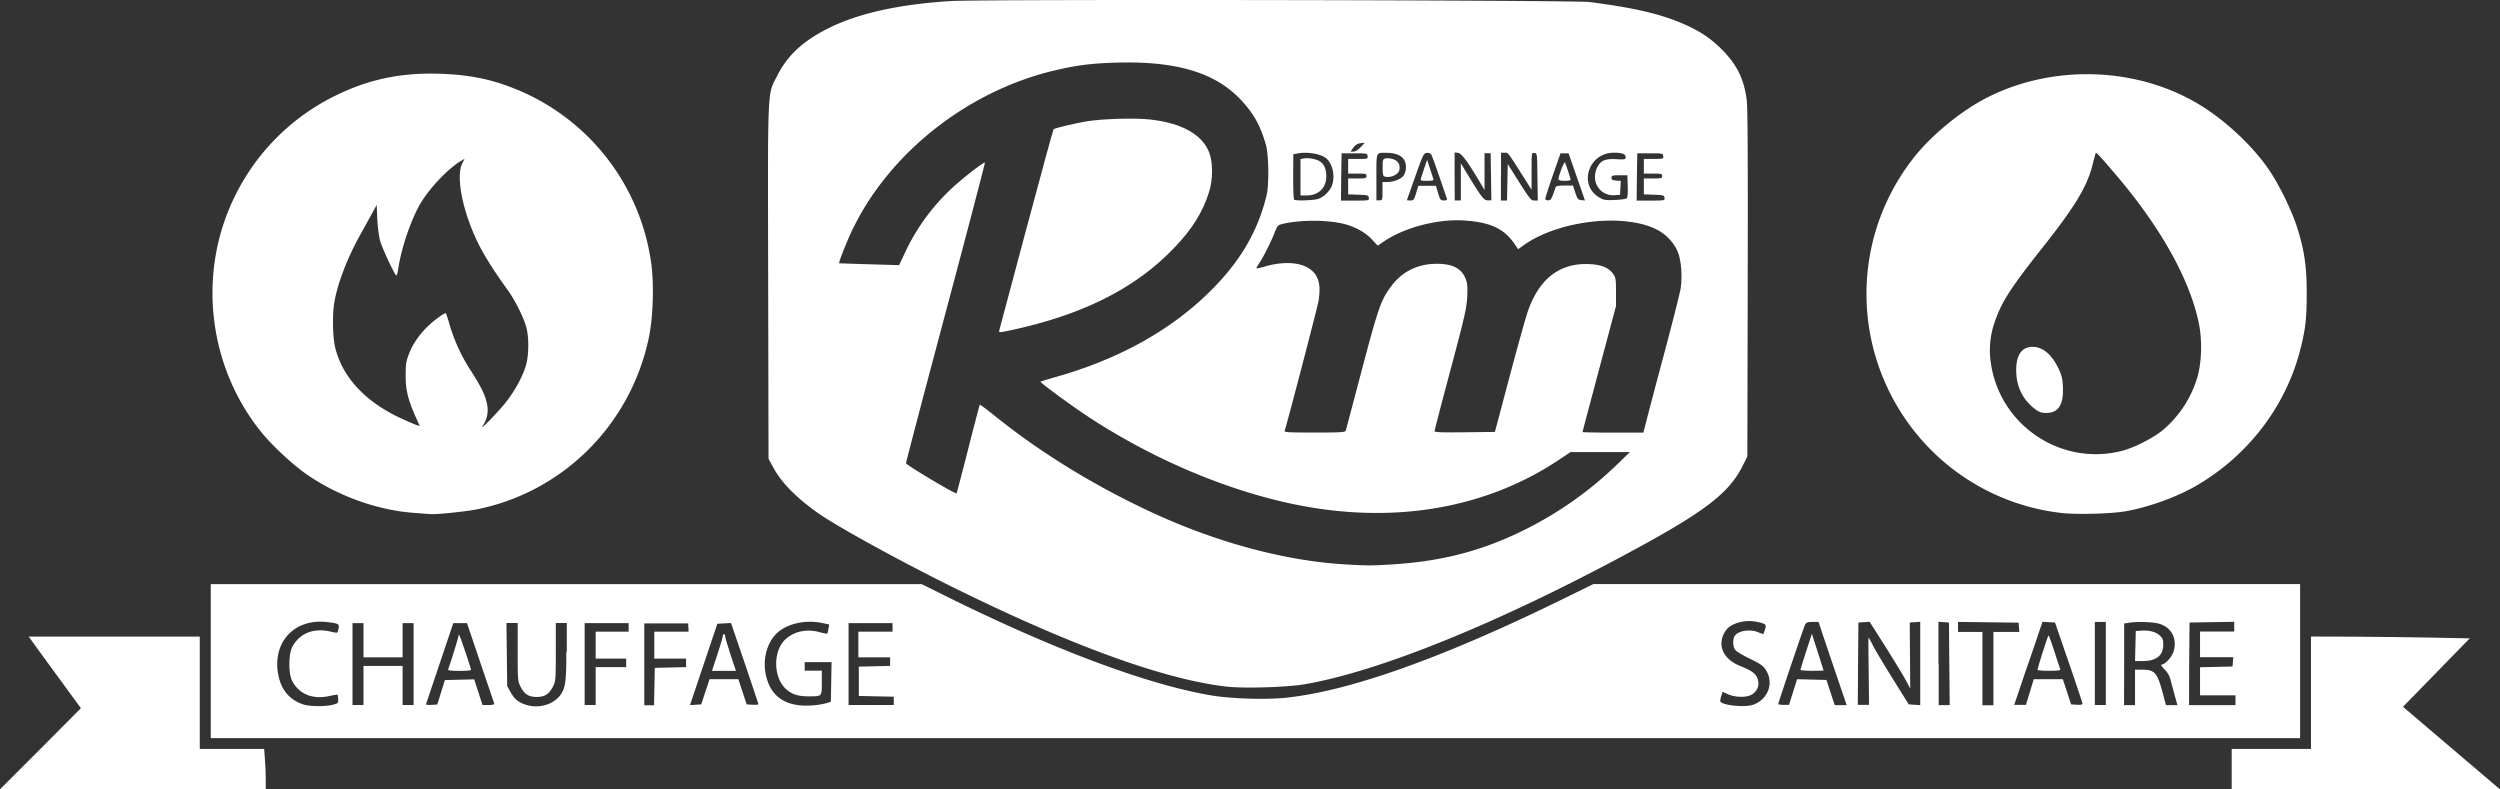 <?xml version="1.0" encoding="UTF-8"?> <svg xmlns="http://www.w3.org/2000/svg" viewBox="0 0 2046.1 645.97"><rect x="0" y="0" width="2046.1" height="645.97" fill="#333333" stroke="none"/><defs><style>.cls-1{fill:#fff;}</style></defs><g id="Calque_2" data-name="Calque 2"><g id="svg2"><path class="cls-1" d="M1687.5,419.87h0c12.3,1.4,40.7.6,52-1.4,19.3-3.4,42.7-11.9,58.5-21.2,42.5-24.9,73.3-65.5,84.9-112.1,4.1-16.5,5-24.7,5-45.2,0-22.3-1.9-35.1-8-54.3-4.6-14.4-15.6-36.6-24.2-48.6-13.7-19.3-35.6-39.5-56.4-51.9-50.3-30.1-117.2-32.6-170.8-6.4-22.2,10.9-47.4,31.3-62.6,50.8-53.4,68.4-50.7,164.4,6.5,230.1A179.52,179.52,0,0,0,1687.5,419.87ZM1632.4,264c5.6-16.6,12.8-28,40.1-62.4,26-32.9,35.8-49.2,40.2-67,1.2-4.9,2.4-9.2,2.6-9.5.4-.6,5.9,5.4,19,21,35,41.6,58.1,83.4,65.3,118.4,3,14.5,2.3,33.5-1.6,45.6a89.94,89.94,0,0,1-27.5,41.6c-7.9,6.7-23.8,14.8-34.2,17.4h0c-49.7,12.5-99.5-21-106.9-71.9A69.32,69.32,0,0,1,1632.4,264Z"></path><path class="cls-1" d="M1665.4,334.67c3.5,2.7,5.2,3.3,9.3,3.3,10,0,14.3-6.7,13.7-21.2-.3-6.7-1-9.6-3.5-14.9-5.5-11.7-13-18-21.4-18-8.8,0-13.5,6.8-13.4,19.5C1650.3,316.47,1655.5,327.17,1665.4,334.67Z"></path><path class="cls-1" d="M249.5,387.17c25.7,18.3,59.1,30.5,89.6,32.6,6.5.5,12.5.9,13.3,1,4.9.4,29-2.1,37.9-3.9,70.6-14.2,125.7-69.3,140.7-140.3,3.5-16.5,4.4-43.8,2-60.9A180.23,180.23,0,0,0,418.4,71.47c-18.4-7.1-36-10.4-58.5-11.1-31.5-1-57.5,4.4-84.3,17.4a179.58,179.58,0,0,0-84.7,85.6c-29.4,62.2-20.1,137.7,23.6,191.1C222.9,364.67,238.7,379.47,249.5,387.17Zm24-138.9c2.6-16,10.6-36.9,21.7-56.8,3.7-6.6,8.1-14.6,9.9-17.9l3.2-5.9.5,11.4a119.73,119.73,0,0,0,2.1,17.4c1.9,6.9,12.6,29.6,13.6,29,.4-.2,1-2.6,1.4-5.2,2.5-17.3,10.7-41.2,18.5-54.2,7.6-12.6,22.6-28.3,32.9-34.4l2.9-1.7-1.9,3.9c-3.9,7.9-2,25.5,4.8,45.4,6.6,19,14.6,33.4,32.5,58.2,6.1,8.5,13.3,22.9,15.3,31,2,7.7,1.9,21.1,0,28.9-2.2,8.9-8.5,20.9-15.9,30.6h0c-6.3,8.3-24,26.5-19.8,20.4a22.84,22.84,0,0,0,3.4-17.7c-1.5-7.4-4.6-13.7-13.2-27.2a143.34,143.34,0,0,1-17.5-37.9,91.26,91.26,0,0,0-3-9.3c-.2-.2-2.4.9-4.7,2.6-12,8.3-20.9,19-25.5,30.8-2.3,6-2.7,8.3-2.7,17.9,0,11.9,2,19.7,8.4,34.1,1.6,3.6,3,6.7,3,6.9,0,.6-12.1-4.6-19.4-8.2-27.4-13.8-44.6-33.5-49.9-57C272.3,275.17,272,257.77,273.5,248.27Z"></path><path class="cls-1" d="M821.6,271.47c2.4-.4,10.4-2.2,17.9-4,52.3-12.8,91.7-33.6,121-64.1,15.2-15.7,23.9-29.7,29.1-46.4,3.2-10.4,3.2-24.1,0-32.3-5.9-14.8-22.5-24-48.6-26.9-12.5-1.4-39.9-.5-52,1.6-10.9,1.9-25.7,5.5-26.7,6.4-.4.4-10.4,37.1-22.3,81.6s-21.8,81.8-22.1,82.8h0C817.4,272,817.7,272.17,821.6,271.47Z"></path><path class="cls-1" d="M1085.5,144.27q0-8.85-5.4-12.3c-2.8-1.8-9.5-3-12.9-2.3l-2.8.5v14.9h0V160h4.8C1079.1,160,1085.5,153.87,1085.5,144.27Z"></path><path class="cls-1" d="M1280.5,148c2.8,0,5-.4,5-.8,0-.8-3.2-10.7-4.6-14.2-.6-1.4-5.4,10.8-5.4,13.7C1275.5,147.57,1277.1,148,1280.5,148Z"></path><path class="cls-1" d="M1168,148c4.1,0,5.5-.3,5.2-1.3-.3-.7-1.5-4.5-2.8-8.6l-2.4-7.3-2.2,6.5c-1.2,3.6-2.5,7.4-2.8,8.6h0C1162.4,147.87,1162.7,148,1168,148Z"></path><path class="cls-1" d="M1132.8,144.37c4.3,1.7,11.4-1.1,12.4-4.9,1.1-4.4-.7-7.8-5-9.2-2.1-.7-4.9-1-6.2-.6-2.3.6-2.4,1-2.4,7.4C1131.5,141.57,1131.9,144,1132.8,144.37Z"></path><path class="cls-1" d="M2043.3,643.67c-1.5-1.2-19.3-16.4-39.6-33.7l-37-31.5,27.3-28,27.3-28-29.7-.6c-16.3-.3-45.5-.7-64.9-.8l-35.3-.1v92h-64.9v33h219.6Z"></path><path class="cls-1" d="M375.6,519.27c-.1,1.4-6.7,23.1-8.8,28.5-.4.9,1.9,1.3,9.1,1.3,5.3,0,9.6-.3,9.6-.8C385.4,546.27,375.6,517.67,375.6,519.27Z"></path><path class="cls-1" d="M593.5,520.77c0-1-.5-1.8-1-1.8s-1,.8-1,1.8-2,7.7-4.4,15l-4.4,13.3h19.6l-4.4-13.3C595.5,528.47,593.5,521.67,593.5,520.77Z"></path><path class="cls-1" d="M1882.5,604V478H1304.1l-22.6,11.1c-99.5,49-177.1,76.7-229.6,82-16.6,1.7-45.5.7-61.5-2.1-53.6-9.3-132.4-39.1-222.1-84l-13.9-6.9H172.5v63h0v63h1710Zm-90.8-60.7.3-33.8,18.3-.3,18.3-.3v8h-28v21h27.2l-.3,3.8-.3,3.8-13.3.3-13.3.3v23h29v8h-38Zm-53.2.3v-33.3l3.8-.6c6.7-1.1,19.8-.7,24.9.8,10,3,14.9,12.2,11.8,22.4-1.4,4.9-7.1,11.1-10.1,11.1-.6,0,.5,1.7,2.6,3.8a18.33,18.33,0,0,1,4.9,8.3c.6,2.5,2.2,8.2,3.4,12.7l2.3,8.3h-9.4l-2.2-8.3c-4.8-18.3-6.8-20.7-17.3-20.7h-5.8v14.5h0v14.5h-9l.1-33.5Zm-24-.6V509h9v68h-9Zm-45-27.8,2.2-6.3,5.1.3,5.1.3,11.2,32.5c6.2,17.9,11.2,33.1,11.3,33.8,0,.9-1.3,1.2-4.6,1l-4.7-.3-3.4-10.3-3.4-10.3h-23.8l-3.2,10.5h0l-3.2,10.5h-9.6l9.4-27.8C1663.2,534,1668.4,518.67,1669.5,515.17Zm-67-2.2v-4l24.8.3,24.8.3.3,3.8.3,3.8h-21.2v60h-9v-60h-20Zm-16,30v-34.1l4.3.3,4.3.3.3,33.8.3,33.8h-9V543Zm-65.8.3.3-33.8,4.6-.3,4.6-.3,12.8,20.2c7,11.1,14.5,23.4,16.6,27.3l3.8,7.1-.2-27-.2-27,4.3-.3,4.3-.3v68.2l-4.7-.3-4.7-.3L1549.4,556c-7-11.3-14.4-23.5-16.3-27.3s-3.6-6.8-3.8-6.8-.1,12.4.1,27.5h0l.3,27.5h-9.2Zm-43.3-32.1c1-1.8,2.1-2.2,6.1-2.2h4.9l2.7,8.3c1.5,4.5,6.7,19.8,11.5,34l8.8,25.8h-9.8l-3.4-10.3-3.4-10.3-12-.3-12-.3-3.3,10.5h0l-3.3,10.5h-4.4c-2.4,0-4.4-.3-4.4-.8C1455.5,574.87,1476.2,513.47,1477.4,511.17Zm-68.7,58.6,1.1-3.6,4.5,2c6.3,2.8,16,2.8,20-.1,4.3-3.1,5.8-7.3,4.3-12.2-1.3-4.4-4.7-7-14.5-10.9-14.5-5.8-19.3-18.1-11.5-29.2,4-5.7,15.6-8.9,25-6.9,7.8,1.6,8.3,2.1,6.9,6.5-.7,2-1.3,3.6-1.5,3.6s-1.9-.7-3.9-1.5c-7.1-3-17.1-1.2-19.6,3.4-1.5,2.9-1.2,8.3.6,10.9.9,1.3,6.3,4.5,12,7.3,8.5,4.1,10.9,5.7,13,9,7.1,10.7,2,24.6-10.6,28.8h0c-6.6,2.2-24.6.4-26.5-2.7C1407.8,573.67,1408.1,571.77,1408.7,569.77ZM277.1,514.27a10,10,0,0,1-1.1,3.5c-.2.2-2.5-.1-4.9-.7-14-3.5-25.8,1-31.9,12.4-3.1,5.8-3.2,22.2,0,28,5.8,10.8,17,15.2,30.3,12.2,3.6-.8,6.6-1.3,6.8-1.1a12.69,12.69,0,0,1,.5,3.7c.1,3.1-.1,3.4-4.3,4.5h0c-6.1,1.6-18.5,1.5-23.8-.1-11.9-3.7-19.1-12.5-21.2-25.9-4.2-26,14.2-44.9,40.5-41.6C276.9,510.17,277.8,510.67,277.1,514.27Zm61.4,29.2V577h-9V545h-32v32h-9V510h9v28h32V510h9ZM399.8,577h-4.9l-3.4-10.5L388.1,556l-12,.3-12,.3-3.1,10h0l-3.1,10-4.8.3c-3.6.2-4.7,0-4.3-1,.3-.7,5.3-15.8,11.3-33.6L371,510h11.2l10.9,32.2c6,17.7,11.1,32.8,11.4,33.5C404.6,576.67,403.3,577,399.8,577Zm63.7-43.6c0,25.5-.7,29.9-5.5,36.3a24,24,0,0,1-7.8,5.9,27.46,27.46,0,0,1-23.6-.3c-4.1-2.2-5.9-3.9-8.4-8.3l-3.1-5.5-.3-25.8-.3-25.8h9.2v23.8c0,22.7.1,24,2.3,28.2,3.2,6.3,6.7,8.5,13.3,8.5s10-2.3,13.3-8.5c2.1-4.2,2.3-5.5,2.3-28.2v-23.8h9v23.5Zm51-19.9V517h-27v22h25v7h-25v31h-9V510h36Zm49,0V517h-28v22h26v7l-12.8.3-12.8.3-.3,15.3-.3,15.3h-8v-67h36v3.3Zm52.3,63.3-4.7-.3-3.4-10.3-3.4-10.3H580.7l-3.4,10.3h0l-3.4,10.3-4.6.3-4.6.3,11.2-33.3,11.2-33.3,5.6-.3,5.6-.3,11.2,32.8c6.1,18,11.2,33.2,11.2,33.6C620.5,576.77,618.4,577,615.8,576.77Zm64.5-18.6-.3,16.2-4.4,1.3h0a64.91,64.91,0,0,1-12,1.7c-21.3,1.3-34-8-37.2-27.2-2-12.4,2-25.4,10-32.5,8.5-7.5,23.1-10.6,36.5-7.8l5.8,1.2-.7,3.7a34.5,34.5,0,0,1-.9,3.9,47.12,47.12,0,0,1-6.6-1.4c-10.4-2.7-20.2-.6-27.3,5.6-10.8,9.5-10.5,32,.5,41.4,4.8,4.1,9.7,5.6,18,5.6,11.2,0,10.9.3,10.9-11.1v-9.9h-14v-7h22Zm51.2,15.3V577h-37V510h36v7h-28v21h26v7l-12.8.3-12.8.3v24l14.3.3,14.3.3Z"></path><path class="cls-1" d="M216.8,621.27l-.6-8.3H163.5V521H23.5l7.4,10.3c4.1,5.6,13.7,18.8,21.4,29.3l13.9,19-33.1,33.3L0,646H217.5v-8.3C217.5,633.17,217.2,625.77,216.8,621.27Z"></path><path class="cls-1" d="M1770.5,527.77c0-4.2-.4-5.4-3-7.8-3.3-3-8.6-4.3-15.5-3.8l-4,.3-.3,12.3h0l-.3,12.3h6.1C1764.8,541,1770.5,536.57,1770.5,527.77Z"></path><path class="cls-1" d="M629,375.47l3.8,7c7.1,13.2,20.6,26.6,39.6,39.4,16.7,11.2,65.4,37.9,106.2,58.1,97.3,48.2,174.5,76.3,225.5,82h0c13.9,1.6,49.3.5,63.4-1.9,60.4-10.3,156.3-49,262.4-106,64.9-34.8,85.1-50.1,96.5-73.1l3.7-7.4.3-141.6c.2-98.6,0-144.1-.8-150.1-2.2-17.2-8-29-20.5-41.5-9.6-9.7-19.7-16.1-34.6-22.2-18.2-7.4-38.8-12-73.4-16.5-12.6-1.6-497.4-2.4-523-.8-42.1,2.6-75.5,10-99.8,22.1-21.2,10.6-33.8,22.3-42.3,39.2-8.1,16.1-7.6,5.2-7.3,168.3Zm710.7-230.7.3-19.3h10.5c10.1,0,10.5.1,10.8,2.3s0,2.3-7.8,2.3h-8.1v12h7.5c6.8,0,7.5.2,7.5,2s-.7,2-7.5,2h-7.5v13l8.3.3c7.7.3,8.3.4,8.6,2.5h0c.3,2.2.2,2.3-11.3,2.3h-11.5Zm-19-19.8c6.8,0,9.8,1.1,9.8,3.5,0,2.1-.3,2.2-7.8,1.8-9.1-.5-12.8,1.2-15.6,7-5.3,11.3,2.3,23.2,14.3,22.5l4.5-.3.3-5.7.3-5.7-3.8-.3c-3-.2-3.8-.7-3.8-2.3,0-1.8.7-2,6.5-2h6.5l.3,8.9c.2,5.2-.1,9.3-.7,9.9h0c-.6.6-5,1.2-9.8,1.4-7.7.3-9.2.1-12.7-2C1291.5,151.57,1300,125,1320.7,125Zm-49.8,18.5,6.3-18h6.6l6.7,19.3,6.7,19.3-3-.3c-2.7-.3-3.2-.9-4.9-6.1l-1.9-5.8h-6.9c-4.7,0-7.1.4-7.3,1.3-.2.7-1.2,3.4-2.1,6h0c-1.4,3.8-2.2,4.8-4.1,4.8-1.3,0-2.3-.6-2.3-1.3S1267.5,153.37,1270.9,143.47Zm-42.4,1V125h2.9c3.1,0,2-1.4,16.5,21.4l5.6,8.9v-15.2c0-15.2,0-15.2,2.3-14.9s2.3.5,2.5,19.6l.3,19.3h-2.9c-2.6,0-3.7-1.4-12.3-14.9l-9.4-14.9-.3,14.9-.3,14.9h-5v-19.6Zm-38-.1v-19.6l2.7.3c2.9.3,7.7,6.7,17.6,23.4l4.2,7.1v-30.2h5l.3,19.3.3,19.3h-3c-3.2,0-5-2.4-17.2-22.4l-4.8-7.9v15.2h0v15.2h-5l-.1-19.7Zm-32.2.1c6.2-17.6,6.9-19,9.3-19.3a4.46,4.46,0,0,1,3.6,1c.6.7,3.6,9,6.8,18.3s6,17.6,6.3,18.3-.6,1.3-2.5,1.3c-2.7,0-3.1-.4-4.8-6l-1.8-6h-14.4l-1.8,6h0c-1.7,5.5-2.1,6-4.7,6-1.6,0-2.8-.1-2.8-.3S1154.6,155,1158.3,144.47Zm-23.5-19.4c10.5.1,16,4.2,15.9,11.8a13.84,13.84,0,0,1-1.7,6.5c-2,3.1-8.2,5.6-13.5,5.6h-4v7.5c0,7.3-.1,7.5-2.5,7.5h-2.5v-18.9C1126.5,123.77,1126,125,1134.8,125.07Zm-27.1-4.3a8.24,8.24,0,0,1,5.9-3.6l3.4-.3-3.4,3.6h0c-2.1,2.2-4.4,3.6-5.9,3.6h-2.4Zm-10,24,.3-19.3h10.5c10.1,0,10.5.1,10.8,2.3s0,2.3-7.8,2.3h-8.1v12h7.5c6.8,0,7.5.2,7.5,2s-.7,2-7.5,2h-7.5v13l8.3.3c7.7.3,8.3.4,8.6,2.5h0c.3,2.2.2,2.3-11.3,2.3h-11.5Zm-39.2-18.5,3.1-.6c8.8-1.8,20.8.5,24.6,4.6,4.9,5.2,6.5,14.3,3.9,21.6-1.7,4.6-6.9,9.7-11.5,11-4.2,1.2-18.4,1.6-19.5.5-.4-.4-.7-8.9-.7-18.9l.1-18.2Zm-7.6,56.7c14.6-3.2,37-3,49.8.5,8.9,2.4,16.8,6.8,22.1,12.5l4.8,5.1,4.5-3.1c17-11.7,44.6-19,66.4-17.5,21.5,1.5,32.4,6.6,41.1,19.2l2.9,4.3,4.7-3.4c28.6-20.3,82.9-26.5,109.5-12.3,7.4,3.9,14,11.2,16.7,18.5,2.7,7.1,3.6,20.5,2,29.8-.6,3.8-6.8,28.3-13.8,54.4s-13.5,51-14.6,55.3l-2,7.8h-24.9c-13.7,0-24.9-.2-24.9-.5s6.2-23.6,13.7-51.8l13.7-51.3V239c0-10.5-.2-11.8-2.3-14.8-3.6-5-9.3-7.5-18.7-8-24.9-1.4-41.9,11.6-51.4,39.3-1.7,5-8.4,29-14.9,53.5l-11.8,44.5-24.7.3c-19.4.2-24.7,0-24.7-1,0-.7,5.9-23.3,13.1-50.3,11.6-43.3,13.1-50.2,13.6-59.3.4-8.1.2-11.2-1.1-14.6-3.3-8.8-10.6-12.7-23.6-12.7-15.8,0-28.4,6.2-37.5,18.4-8.5,11.4-10.5,17-25.5,74.1-6.1,23.1-11.3,42.8-11.6,43.8h0c-.5,1.6-2.6,1.8-25.6,1.8-21.1,0-25-.2-24.5-1.4,1.5-4,26.9-101.1,27.7-106.1,2.2-13.6.2-21.1-7-26.3-7.8-5.6-21.3-6.5-36.5-2.2-3.8,1.1-7.1,1.8-7.3,1.6s.9-2.1,2.3-4.2c3.5-5.1,10.7-19.5,13-26.1C1045.8,184.17,1046,184.07,1050.9,183Zm-353,4.5c30.5-62.8,94.3-113,165.1-129.8,17.8-4.2,29.8-5.8,50.2-6.4,49.8-1.5,81.7,8.1,103,31.1,10.1,10.9,15.8,21.3,20,36.7,2.2,8,2.5,32.6.4,40.9-7.4,30.4-22.4,55.5-48.3,80.5-31.5,30.5-72.9,53.3-122.2,67.5-7.8,2.2-14.3,4.2-14.5,4.4-.6.6,23.5,18.4,38,28,53.7,35.5,116,61.8,172.8,73,79.6,15.7,154.5,2.6,214.2-37.5l8.8-5.9H1334l-9.6,9.3A301.29,301.29,0,0,1,1247,434c-34.5,17-66.7,25.3-107.1,27.9h0c-17.3,1.1-20.7,1.1-39.4,0-50.2-3-107.7-18.8-161.6-44.3-46.1-21.8-88.2-47.9-124.3-76.9-6.8-5.5-12.5-9.7-12.7-9.5s-4.5,16.6-9.5,36.3-9.3,36.1-9.5,36.3c-.8.9-41.4-23.3-41.4-24.7,0-.8,14.6-56.4,32.5-123.5s32.3-122.2,32.1-122.5c-.8-.8-18.4,12.9-27.3,21.2a170.45,170.45,0,0,0-38,52.2L735.9,217l-24.5-.7c-13.5-.4-24.6-.8-24.6-.8C686.2,215,692.9,197.87,697.9,187.47Z"></path><path class="cls-1" d="M1677.1,549c7.3,0,9.5-.3,9.1-1.3-.3-.7-2.5-7.2-4.8-14.5s-4.5-13.2-4.8-13.2c-.5,0-9.1,26.9-9,28.2h0C1667.5,548.67,1671.8,549,1677.1,549Z"></path><path class="cls-1" d="M1483,549c5.2,0,9.5-.1,9.5-.3s-2.2-6.9-4.8-15.1l-4.8-14.9-4.7,14.5c-2.6,8-4.7,14.8-4.7,15.1S1477.8,549,1483,549Z"></path></g></g></svg> 